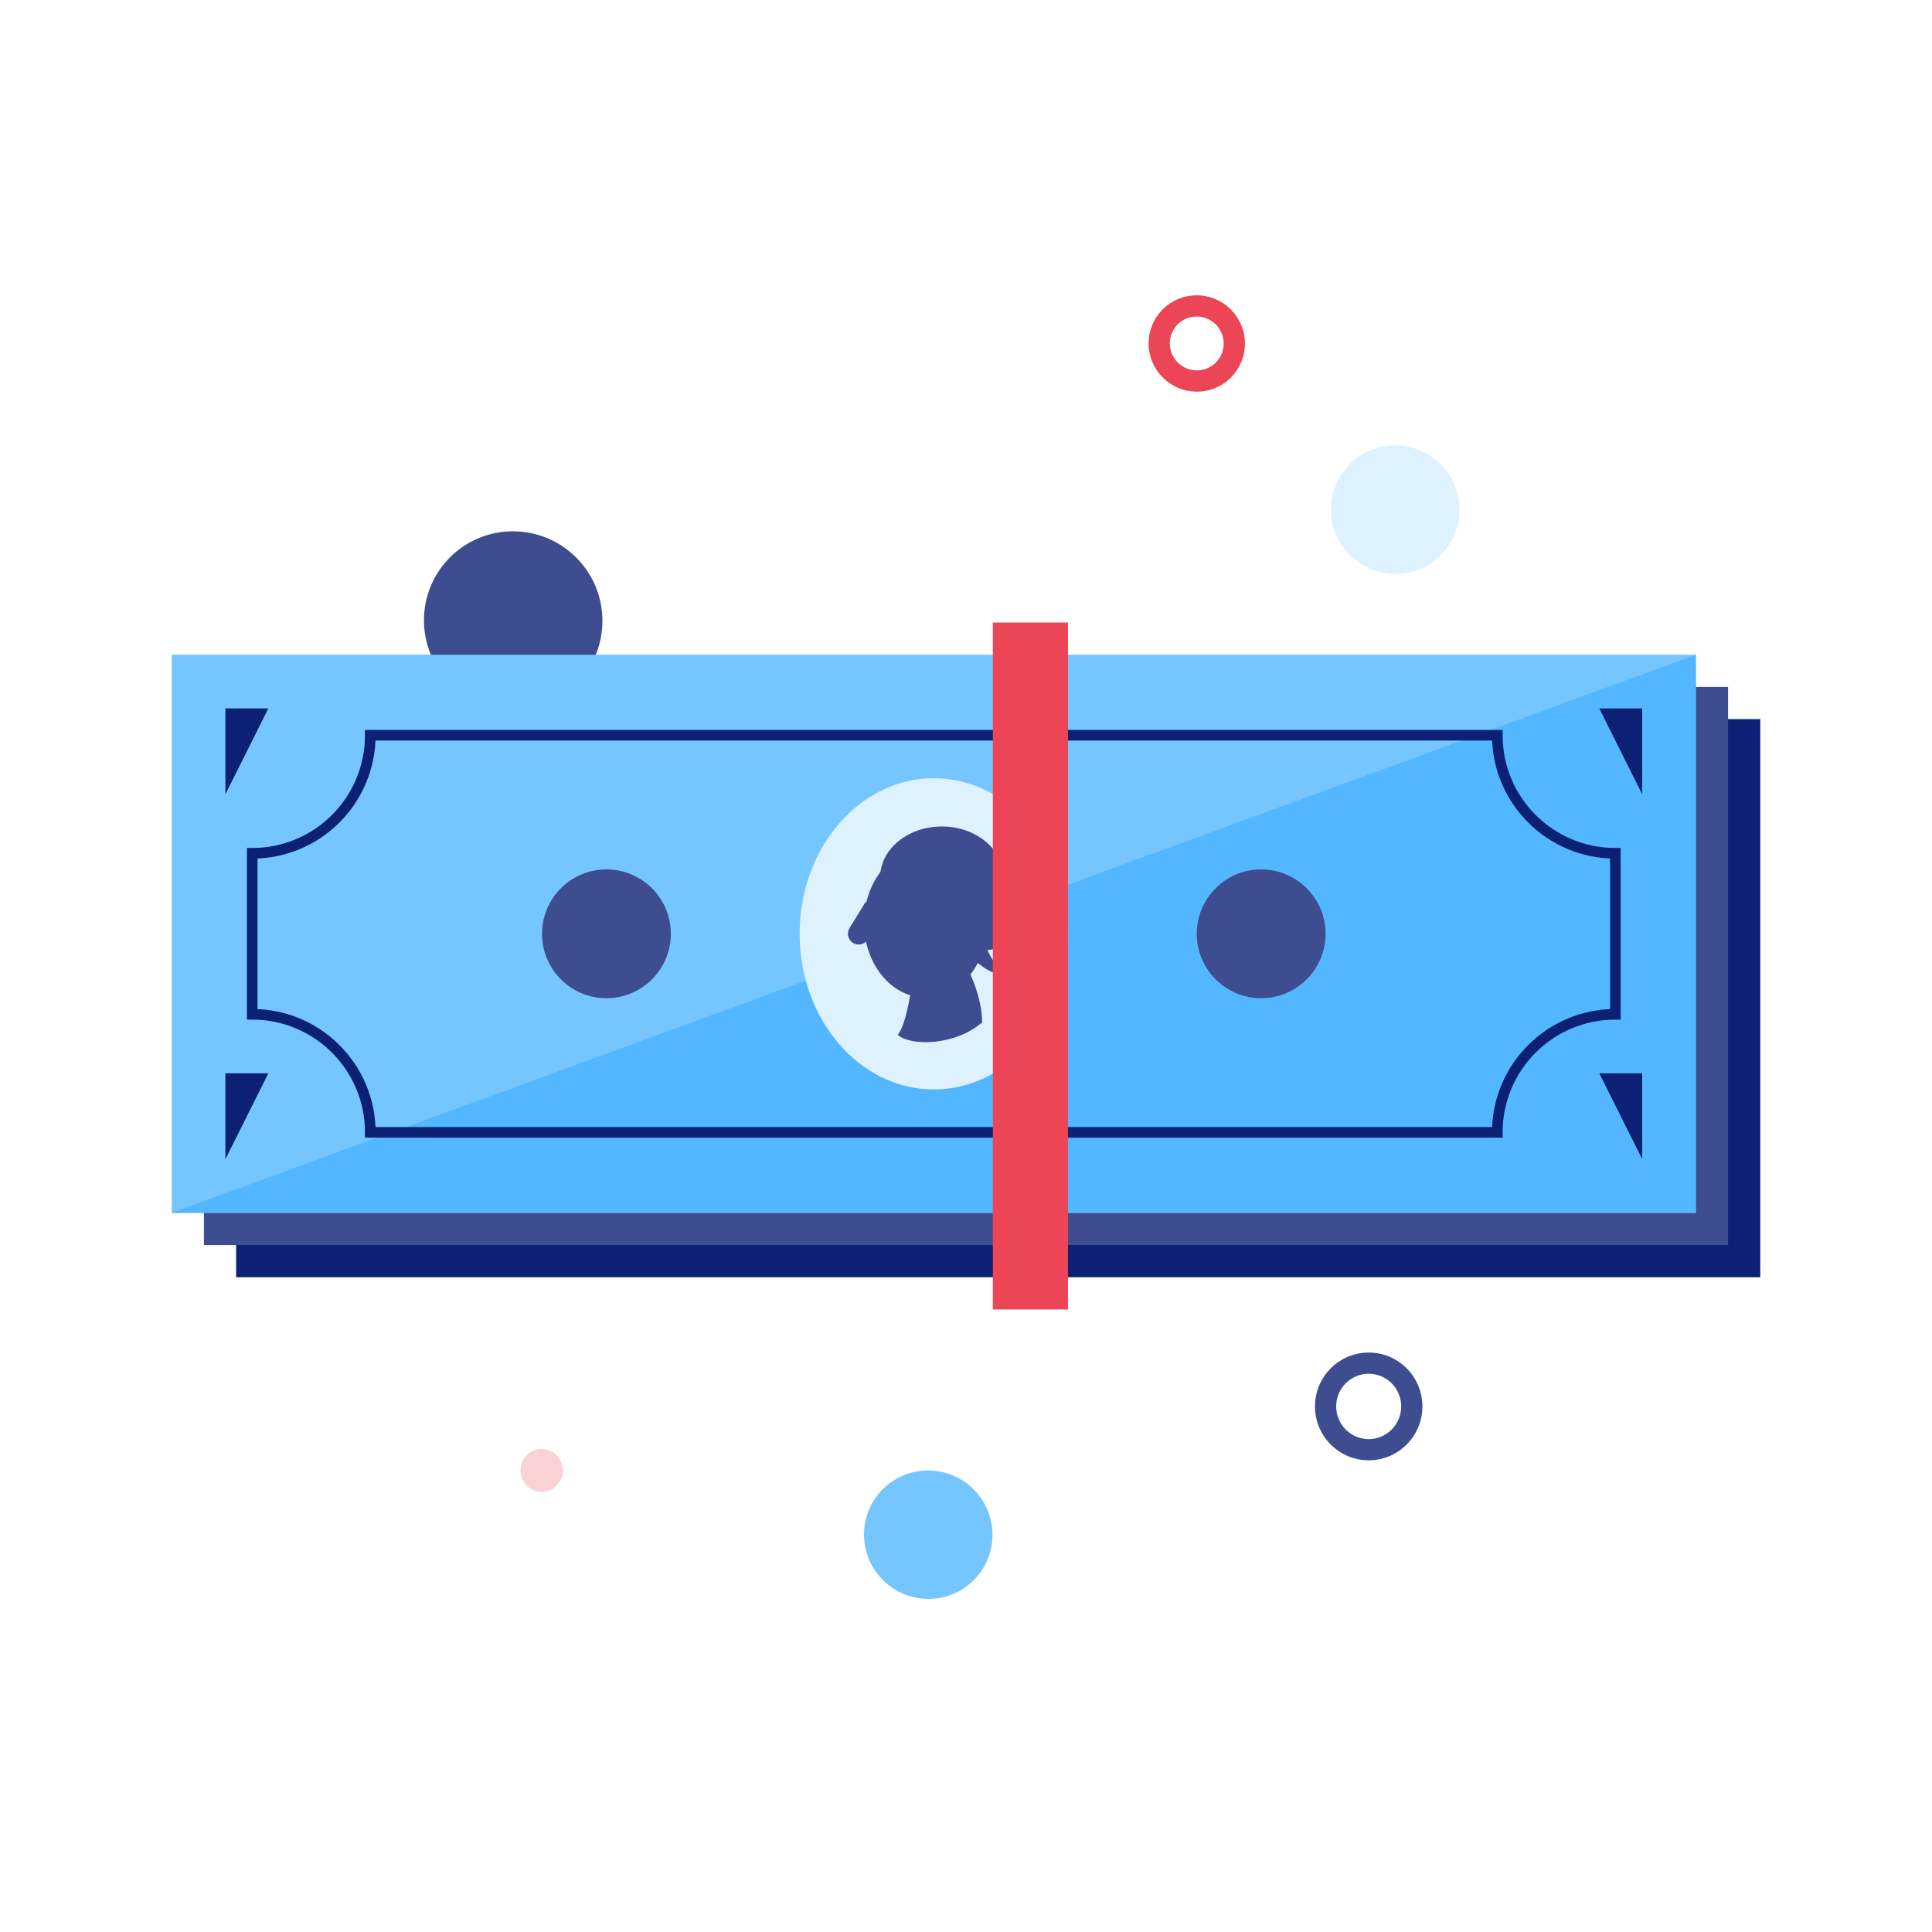 <svg width="182" height="182" viewBox="0 0 182 182" fill="none" xmlns="http://www.w3.org/2000/svg">
<rect x="22.244" y="67.744" width="143.578" height="52.578" fill="#0C2074"/>
<rect x="19.211" y="64.711" width="143.578" height="52.578" fill="#3D4D90"/>
<path fill-rule="evenodd" clip-rule="evenodd" d="M53.016 138.522C53.016 139.639 52.126 140.544 51.027 140.544C49.929 140.544 49.039 139.639 49.039 138.522C49.039 137.405 49.929 136.5 51.027 136.5C52.126 136.5 53.016 137.405 53.016 138.522" fill="#FAD1D5"/>
<path d="M132.997 132.49C132.997 134.742 131.178 136.568 128.935 136.568C126.691 136.568 124.872 134.742 124.872 132.49C124.872 130.237 126.691 128.411 128.935 128.411C131.178 128.411 132.997 130.237 132.997 132.49" stroke="#3D4D90" stroke-width="2"/>
<path fill-rule="evenodd" clip-rule="evenodd" d="M54.281 52.522C57.569 55.81 57.577 61.132 54.299 64.41C51.022 67.688 45.699 67.68 42.41 64.391C39.122 61.103 39.114 55.781 42.392 52.503C45.67 49.225 50.992 49.233 54.281 52.522Z" fill="#3D4D90"/>
<path fill-rule="evenodd" clip-rule="evenodd" d="M115.237 29.857C116.621 31.241 116.625 33.482 115.245 34.862C113.865 36.242 111.625 36.238 110.24 34.854C108.856 33.47 108.853 31.229 110.233 29.849C111.612 28.469 113.853 28.473 115.237 29.857Z" stroke="#EB4556" stroke-width="2"/>
<path fill-rule="evenodd" clip-rule="evenodd" d="M91.716 140.301C94.082 142.667 94.088 146.498 91.729 148.857C89.37 151.216 85.54 151.21 83.173 148.843C80.807 146.477 80.801 142.646 83.16 140.287C85.519 137.929 89.35 137.935 91.716 140.301Z" fill="#75C5FF"/>
<path fill-rule="evenodd" clip-rule="evenodd" d="M135.699 43.74C138.065 46.106 138.071 49.937 135.712 52.296C133.354 54.655 129.523 54.649 127.156 52.282C124.79 49.916 124.784 46.085 127.143 43.726C129.502 41.367 133.333 41.373 135.699 43.74Z" fill="#DDF1FF"/>
<rect x="16.178" y="61.678" width="143.578" height="52.578" fill="#75C5FF"/>
<path fill-rule="evenodd" clip-rule="evenodd" d="M159.756 61.678V114.256H16.178L159.756 61.678Z" fill="#53B7FF"/>
<ellipse cx="87.966" cy="87.967" rx="12.639" ry="14.661" fill="#DDF1FF"/>
<ellipse cx="57.128" cy="87.967" rx="6.067" ry="6.067" fill="#3D4D90"/>
<ellipse cx="118.805" cy="87.967" rx="6.067" ry="6.067" fill="#3D4D90"/>
<path fill-rule="evenodd" clip-rule="evenodd" d="M23.761 95.55V80.383C29.904 80.383 34.883 75.404 34.883 69.261H141.05C141.05 75.404 146.029 80.383 152.172 80.383V95.55C146.029 95.55 141.05 100.53 141.05 106.672H34.883C34.883 100.53 29.904 95.55 23.761 95.55Z" stroke="#0C2074"/>
<path fill-rule="evenodd" clip-rule="evenodd" d="M150.656 66.733L154.7 74.822V66.733L150.656 66.733Z" fill="#0C2074"/>
<path fill-rule="evenodd" clip-rule="evenodd" d="M25.278 66.733H21.233V74.822L25.278 66.733Z" fill="#0C2074"/>
<path fill-rule="evenodd" clip-rule="evenodd" d="M150.656 101.111L154.7 109.2V101.111H150.656Z" fill="#0C2074"/>
<path fill-rule="evenodd" clip-rule="evenodd" d="M25.278 101.111H21.233V109.2L25.278 101.111Z" fill="#0C2074"/>
<ellipse cx="5.814" cy="7.053" rx="5.814" ry="7.053" transform="matrix(-1 0 0 1 93.022 79.878)" fill="#3D4D90"/>
<ellipse cx="5.814" cy="4.803" rx="5.814" ry="4.803" transform="matrix(-1 0 0 1 94.539 77.856)" fill="#3D4D90"/>
<path d="M94.956 91.977C93.484 90.886 92.517 89.044 92.517 86.956C92.517 86.785 92.523 86.617 92.536 86.45L90.008 86.45C90.227 89.35 92.316 91.671 94.956 91.977Z" fill="#3D4D90"/>
<ellipse cx="2.528" cy="2.528" rx="2.528" ry="2.528" transform="matrix(-1 0 0 1 95.55 84.428)" fill="#3D4D90"/>
<path d="M85.944 92.464C85.944 92.464 85.461 96.385 84.574 97.485C85.727 98.55 89.943 98.55 92.517 96.314C92.517 93.646 91 90.918 91 90.918L85.944 92.464Z" fill="#3D4D90"/>
<circle cx="80.889" cy="87.967" r="1.011" fill="#3D4D90"/>
<path d="M81.562 84.937L80.028 87.422L83.008 88.922L81.562 84.937Z" fill="#3D4D90"/>
<rect x="93.528" y="58.644" width="7.078" height="64.711" fill="#EB4556"/>
</svg>
